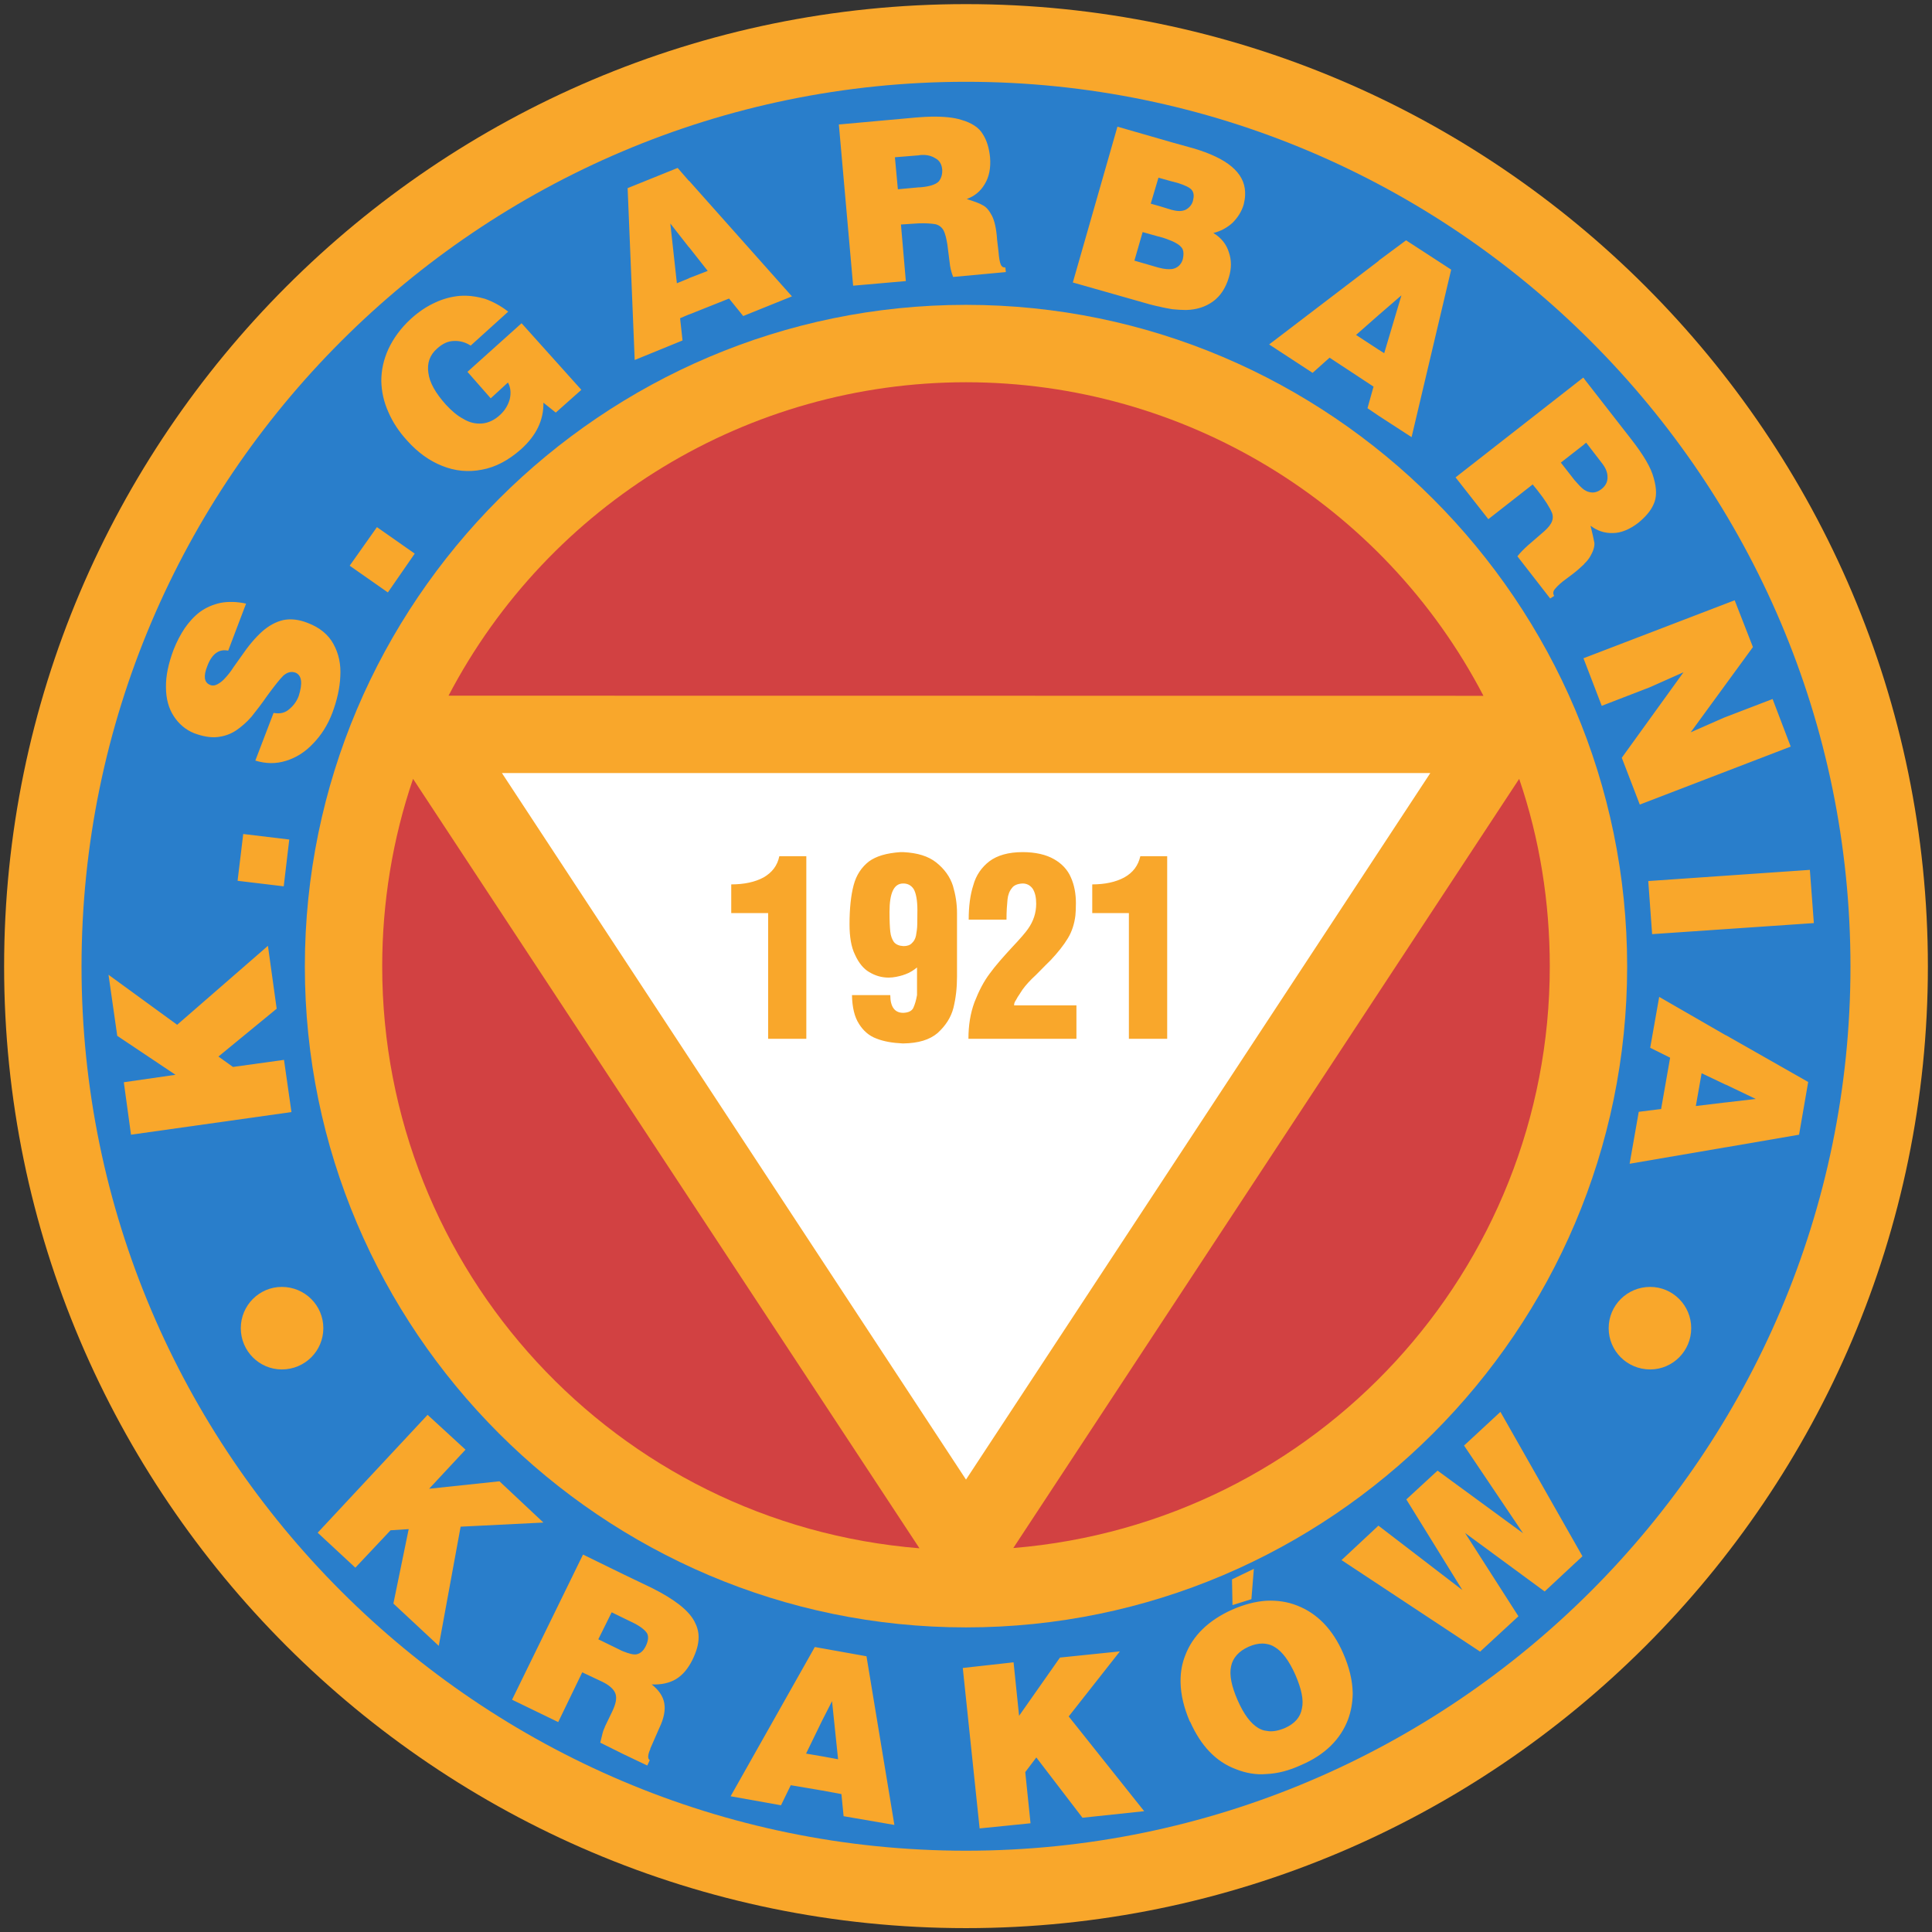 <?xml version="1.0" encoding="UTF-8" standalone="no"?>
<svg
   xmlns:svg="http://www.w3.org/2000/svg"
   xmlns="http://www.w3.org/2000/svg"
   version="1.1"
   width="469.626"
   height="469.685"
   id="svg3216">
  <rect width="100%" height="100%" fill="#333333" stroke="none"/>
  <defs
     id="defs3218" />
  <g
     transform="translate(-165.187,-291.805)"
     id="layer1">
    <path
       d="M 633.813,526.736 C 633.813,397.885 528.795,292.805 400,292.805 c -128.795,0 -233.813,105.079 -233.813,233.93 0,128.737 105.018,233.755 233.813,233.755 128.795,0 233.813,-105.018 233.813,-233.755"
       id="path16"
       style="fill:#f9a72b;fill-opacity:1;fill-rule:evenodd;stroke:none" />
    <path
       d="m 614.994,526.736 c 0,-118.529 -96.582,-215.05 -214.994,-215.05 -118.411,0 -214.994,96.521 -214.994,215.05 0,118.353 96.582,214.935 214.994,214.935 118.411,0 214.994,-96.582 214.994,-214.935"
       id="path18"
       style="fill:#297ecb;fill-opacity:1;fill-rule:evenodd;stroke:none" />
    <path
       d="m 560.712,526.736 c 0,-88.618 -72.215,-160.83 -160.712,-160.83 -88.498,0 -160.712,72.212 -160.712,160.83 0,88.442 72.215,160.654 160.712,160.654 88.498,0 160.712,-72.212 160.712,-160.654"
       id="path20"
       style="fill:#f9a72b;fill-opacity:1;fill-rule:evenodd;stroke:none" />
    <path
       d="m 399.999,384.721 c -52.804,0 -101.296,29.4 -125.781,76.188 l 251.562,0.031 c -24.368,-46.785 -72.918,-76.219 -125.781,-76.219 z m -134.406,96.406 c -4.958,14.514 -7.5,30.018 -7.5,45.594 0,73.867 56.785,135.479 130.594,141.437 L 265.593,481.127 z m 268.875,0 -122.969,186.969 c 73.75,-6.075 130.406,-67.625 130.406,-141.375 0,-15.517 -2.421,-30.902 -7.438,-45.594 z"
       id="path22"
       style="fill:#d24142;fill-opacity:1;fill-rule:evenodd;stroke:none" />
    <path
       d="m 400,651.459 -112.807,-171.745 225.673,0 -112.866,171.745"
       id="path28"
       style="fill:#ffffff;fill-opacity:1;fill-rule:evenodd;stroke:none" />
    <path
       d="m 391.656,320.158 c -0.992,0.013 -2.051,0.082 -3.156,0.156 -0.12,0.059 -0.228,0.031 -0.406,0.031 l -19,1.719 3.469,39.188 12.812,-1.125 -1.188,-13.75 1.875,-0.125 c 0.828,-0.059 1.671,-0.098 2.438,-0.156 1.77,-0.059 3.124,0.041 4.125,0.219 0.886,0.237 1.525,0.768 1.938,1.531 0.415,0.828 0.669,1.959 0.906,3.375 0.176,1.299 0.356,2.713 0.531,4.188 0.12,1.416 0.46,2.657 0.875,3.719 l 12.812,-1.188 -0.125,-1.125 c -0.474,0.061 -0.888,-0.159 -1.125,-0.75 -0.234,-0.532 -0.414,-1.56 -0.531,-3.031 l -0.344,-2.938 c -0.176,-2.656 -0.601,-4.545 -1.25,-5.844 -0.649,-1.24 -1.363,-2.119 -2.188,-2.531 -0.766,-0.474 -2.048,-0.94 -3.938,-1.531 1.889,-0.708 3.341,-1.883 4.344,-3.594 1.062,-1.711 1.547,-3.911 1.312,-6.625 -0.237,-2.182 -0.778,-4.058 -1.781,-5.594 -0.886,-1.533 -2.707,-2.73 -5.188,-3.438 -1.814,-0.577 -4.244,-0.82 -7.219,-0.781 z m 45.156,2.438 -10.844,37.875 18.688,5.312 c 0.766,0.178 1.539,0.414 2.25,0.531 1.12,0.295 2.247,0.478 3.25,0.656 1.182,0.117 2.282,0.188 3.344,0.188 2.595,-0.059 4.796,-0.795 6.562,-2.094 1.714,-1.237 3.077,-3.219 3.844,-5.875 0.649,-2.124 0.649,-4.145 0,-6.031 -0.591,-1.948 -1.833,-3.537 -3.781,-4.719 1.77,-0.412 3.358,-1.29 4.656,-2.469 1.237,-1.24 2.189,-2.668 2.719,-4.438 0.178,-0.766 0.344,-1.579 0.344,-2.406 l 0,-0.656 c -0.176,-4.718 -4.365,-8.203 -12.625,-10.625 l -5.062,-1.406 -3.25,-0.938 -10.094,-2.906 z m -46.906,6.875 c 1.018,0.048 1.906,0.326 2.656,0.812 1.003,0.53 1.539,1.451 1.656,2.75 0.059,1.12 -0.223,2.14 -0.875,2.906 -0.766,0.766 -2.319,1.231 -4.562,1.406 l -0.281,0 -5.062,0.469 -0.719,-7.781 5.781,-0.469 0.344,-0.062 c 0.369,-0.029 0.723,-0.047 1.062,-0.031 z m -60,3.156 -12.156,4.906 1.719,41.781 11.625,-4.75 -0.594,-5.406 2.125,-0.906 0.062,0 9.719,-3.875 3.438,4.25 11.844,-4.781 -25,-28.094 -0.062,0 -2.719,-3.125 z m 116.875,2.375 0.125,0.031 3.25,0.906 1.344,0.344 c 1.828,0.591 2.966,1.132 3.438,1.781 0.471,0.649 0.514,1.473 0.219,2.594 -0.237,0.886 -0.864,1.651 -1.75,2.125 -0.883,0.412 -1.951,0.416 -3.25,0.062 l -0.062,0 -3.188,-0.969 -2,-0.562 1.875,-6.312 z m -118.656,11.125 4.5,5.75 0.062,0.031 4.531,5.75 -4.531,1.75 -0.062,0.062 -2.906,1.188 -1.594,-14.531 z m 114.812,2.094 3.906,1.094 0.062,0 c 1.355,0.354 2.425,0.771 3.25,1.125 0.234,0.117 0.574,0.258 0.75,0.375 0.886,0.471 1.486,0.976 1.781,1.625 0.237,0.591 0.237,1.434 0,2.438 -0.412,1.296 -1.294,2.076 -2.531,2.312 -0.886,0.117 -1.954,0.039 -3.25,-0.312 -0.061,0 -0.191,-0.062 -0.25,-0.062 l -5.719,-1.656 2,-6.938 z m 64.031,2 -6.656,4.938 0,0.062 -26.625,20.312 10.562,6.906 4.125,-3.688 10.688,7.031 -1.469,5.25 2.719,1.844 8,5.188 9.625,-40.719 -10.969,-7.125 z m -1.125,13.375 -4.188,14.062 -1.344,-0.844 -5.5,-3.594 5.5,-4.844 5.531,-4.781 z m -227.344,0.094 c -0.502,-0.015 -0.998,0.002 -1.5,0.031 -2.065,0.178 -4.087,0.712 -6.094,1.656 -2.065,0.945 -3.95,2.225 -5.781,3.875 -2.536,2.302 -4.35,4.868 -5.531,7.406 -1.179,2.595 -1.719,5.125 -1.719,7.781 0.061,2.539 0.598,5.054 1.719,7.531 1.062,2.477 2.59,4.787 4.594,6.969 2.48,2.773 5.311,4.854 8.438,6.094 3.185,1.296 6.416,1.584 9.719,0.938 3.305,-0.591 6.493,-2.313 9.5,-4.969 3.72,-3.361 5.499,-7.065 5.438,-11.312 l 3,2.406 6.219,-5.531 -14.531,-16.188 -13.156,11.812 5.656,6.438 4.188,-3.844 c 0.647,1.182 0.789,2.527 0.438,4.062 -0.412,1.474 -1.188,2.716 -2.25,3.719 -1.474,1.416 -3.057,2.068 -4.531,2.188 -1.535,0.117 -3.084,-0.239 -4.5,-1.125 -1.474,-0.766 -2.893,-1.994 -4.25,-3.469 -2.539,-2.834 -3.957,-5.361 -4.25,-7.719 -0.357,-2.36 0.355,-4.371 2.125,-5.906 1.296,-1.179 2.652,-1.844 4.188,-1.844 1.416,-0.059 2.79,0.359 3.969,1.125 l 9.125,-8.25 c -1.711,-1.355 -3.65,-2.417 -5.656,-3.125 -1.549,-0.441 -3.056,-0.705 -4.562,-0.75 z m 271.531,19.906 -31.031,24.25 7.969,10.156 10.781,-8.438 1.188,1.469 c 1.831,2.302 3.002,4.204 3.531,5.5 0.295,0.886 0.19,1.704 -0.281,2.531 -0.474,0.825 -1.251,1.583 -2.312,2.469 -1.003,0.883 -2.098,1.837 -3.219,2.781 -1.064,0.945 -1.976,1.891 -2.625,2.719 l 7.969,10.25 0.969,-0.625 c -0.295,-0.474 -0.295,-0.908 0,-1.438 0.412,-0.532 1.036,-1.239 2.156,-2.125 l 2.5,-1.875 c 1.003,-0.766 1.887,-1.605 2.656,-2.312 l 0,-0.062 c 0.649,-0.588 1.115,-1.224 1.469,-1.812 0.708,-1.24 1.059,-2.305 1,-3.25 -0.178,-0.942 -0.464,-2.298 -0.938,-4.188 1.535,1.182 3.341,1.842 5.406,1.781 2.006,0 4.154,-0.906 6.219,-2.5 1.711,-1.416 3.011,-2.879 3.719,-4.531 0.766,-1.653 0.766,-3.78 0,-6.375 -0.649,-2.539 -2.548,-5.657 -5.438,-9.375 l -11.438,-14.688 0,-0.062 -0.25,-0.25 z m 0.719,15.812 3.781,4.906 c 0.886,1.12 1.406,2.227 1.406,3.406 0.059,1.179 -0.466,2.2 -1.469,2.969 -0.886,0.708 -1.91,1.011 -2.969,0.719 -0.357,-0.061 -0.748,-0.236 -1.219,-0.531 -0.769,-0.532 -1.489,-1.372 -2.375,-2.375 l -3.312,-4.25 5.688,-4.438 0,-0.031 0.469,-0.375 z m -293.938,20.531 -6.625,9.375 9.281,6.5 6.531,-9.438 -9.188,-6.438 z m 330.031,17.781 -36.75,14.094 4.438,11.562 11.656,-4.5 8.219,-3.656 -15,20.781 4.375,11.375 36.688,-14.094 -4.406,-11.562 -11.812,4.531 -8.094,3.562 15.125,-20.719 -4.438,-11.375 z m -365.062,0.406 c -1.033,-0.03 -2.024,0.041 -2.969,0.219 -1.887,0.412 -3.526,1.126 -5,2.188 -1.416,1.062 -2.657,2.436 -3.719,3.969 -1.062,1.594 -1.952,3.305 -2.719,5.25 -1.237,3.305 -1.902,6.352 -1.844,9.125 0,2.773 0.669,5.145 1.906,7.031 1.182,1.831 2.872,3.3 4.938,4.125 2.065,0.766 3.972,1.116 5.625,0.938 1.653,-0.178 3.178,-0.68 4.594,-1.625 1.299,-0.883 2.598,-2.017 3.719,-3.312 1.12,-1.416 2.428,-3.063 3.844,-5.125 1.653,-2.243 2.933,-3.902 3.875,-4.844 1.003,-0.886 2.001,-1.134 3.062,-0.719 1.477,0.708 1.663,2.584 0.719,5.594 -0.471,1.299 -1.248,2.367 -2.312,3.25 -1.001,0.886 -2.218,1.202 -3.812,0.906 l -4.438,11.594 c 2.539,0.769 4.96,0.829 7.438,0.062 2.477,-0.769 4.648,-2.122 6.594,-4.188 2.006,-2.065 3.567,-4.518 4.688,-7.469 1.12,-3.01 1.82,-5.985 1.938,-8.875 0.178,-2.89 -0.36,-5.486 -1.656,-7.844 -1.24,-2.302 -3.365,-4.067 -6.375,-5.188 -2.124,-0.828 -4.074,-1.01 -5.844,-0.656 -1.77,0.412 -3.534,1.366 -5.125,2.781 -1.655,1.474 -3.355,3.497 -5.125,6.094 -0.591,0.825 -1.194,1.649 -1.844,2.594 -0.588,0.942 -1.288,1.823 -1.938,2.531 -0.591,0.708 -1.288,1.24 -1.938,1.594 -0.649,0.354 -1.318,0.42 -1.906,0.125 -1.357,-0.591 -1.538,-2.14 -0.594,-4.5 1.12,-3.01 2.85,-4.252 5.094,-3.781 l 4.344,-11.438 c -1.12,-0.236 -2.186,-0.377 -3.219,-0.406 z m 2.531,56.406 -1.375,11.375 11.219,1.344 1.344,-11.375 -11.188,-1.344 z m 159.75,4.406 c -3.364,0.237 -5.888,0.955 -7.719,2.312 -1.711,1.357 -3.01,3.241 -3.656,5.719 -0.649,2.419 -1,5.665 -1,9.5 0,3.01 0.399,5.548 1.344,7.438 0.883,1.948 2.08,3.421 3.438,4.188 1.474,0.886 3.01,1.344 4.719,1.344 1.24,0 2.415,-0.271 3.594,-0.625 0.059,-0.059 0.227,-0.125 0.344,-0.125 1.182,-0.412 2.202,-1.069 2.969,-1.719 l 0,6.719 c -0.234,1.355 -0.552,2.356 -0.906,3.125 -0.354,0.705 -1.11,1.129 -2.406,1.188 l -0.062,0 c -2.065,0 -3.125,-1.481 -3.125,-4.312 l -9.312,0 c 0.059,3.007 0.623,5.316 1.688,6.969 1.062,1.711 2.48,2.944 4.25,3.594 1.77,0.708 3.898,1.07 6.375,1.188 l 0.188,0 c 3.656,-0.056 6.365,-0.879 8.312,-2.531 1.945,-1.77 3.253,-3.795 3.844,-6.094 0.591,-2.419 0.875,-4.882 0.875,-7.594 l 0,-15.469 c 0,-2.302 -0.353,-4.471 -1,-6.656 -0.708,-2.182 -2.059,-4.062 -4.062,-5.656 -1.948,-1.533 -4.547,-2.324 -7.969,-2.5 l -0.719,0 z m 29.688,0 c -3.422,0 -6.146,0.776 -8.094,2.25 -1.828,1.418 -3.228,3.362 -3.875,5.781 -0.769,2.36 -1.125,5.19 -1.125,8.375 l 9.188,0 c 0,-2.124 0.133,-3.727 0.25,-4.906 0.117,-1.123 0.472,-2.042 1.062,-2.75 0.471,-0.708 1.412,-1.066 2.594,-1.125 1.001,0 1.819,0.395 2.469,1.281 0.591,0.942 0.844,2.151 0.844,3.625 0,2.243 -0.674,4.301 -2.031,6.188 -0.53,0.766 -1.814,2.291 -3.938,4.531 -2.065,2.243 -3.897,4.305 -5.312,6.25 -1.477,1.948 -2.657,4.257 -3.719,6.969 -1.003,2.717 -1.469,5.662 -1.469,8.906 l 26.25,0 0,-8.125 -15.156,0 c 0,-0.237 0.043,-0.552 0.219,-0.906 0.178,-0.237 0.361,-0.595 0.656,-1.125 0.295,-0.412 0.539,-0.824 0.656,-1 0.591,-1.003 1.541,-2.169 2.781,-3.406 1.357,-1.237 2.824,-2.851 4.594,-4.562 1.711,-1.828 3.126,-3.574 4.188,-5.344 1.003,-1.653 1.576,-3.552 1.812,-5.5 0.059,-0.647 0.125,-1.584 0.125,-3 0,-2.302 -0.394,-4.422 -1.219,-6.25 -0.769,-1.831 -2.207,-3.376 -4.094,-4.438 -1.948,-1.12 -4.529,-1.719 -7.656,-1.719 z m -59.125,1 c -0.474,2.299 -1.779,3.975 -3.844,5.156 -2.065,1.12 -4.717,1.688 -7.844,1.688 l 0,6.969 8.969,0 0,30.562 9.281,0 0,-44.375 -6.562,0 z m 87.75,0 c -0.53,2.299 -1.783,3.975 -3.906,5.156 -2.065,1.12 -4.71,1.688 -7.781,1.688 l 0,6.969 8.906,0 0,30.562 9.312,0 0,-44.375 -6.531,0 z m 162.75,3.312 -39.281,2.719 0.938,12.906 39.312,-2.688 -0.969,-12.938 z m -220.406,3.312 0.062,0 c 1.062,0 1.94,0.462 2.531,1.406 0.532,0.945 0.875,2.671 0.875,5.031 0,1.12 -0.031,2.225 -0.031,3.406 0,1.12 -0.195,2.077 -0.312,2.844 -0.178,0.766 -0.47,1.339 -1,1.812 -0.412,0.471 -1.114,0.719 -2,0.719 l -0.062,0 c -1.003,-0.059 -1.78,-0.351 -2.312,-1 -0.412,-0.591 -0.755,-1.411 -0.875,-2.531 -0.117,-1.062 -0.188,-2.658 -0.188,-4.781 0,-4.601 1.069,-6.906 3.312,-6.906 z m -154.406,15.156 -22.062,19.188 -16.688,-12.156 2.125,14.844 14.156,9.469 -12.562,1.812 1.75,12.75 39,-5.5 -1.812,-12.688 -12.406,1.719 -3.531,-2.531 14.156,-11.625 -2.125,-15.281 z m 338.188,12.406 -2.188,12.375 4.844,2.406 -2.188,12.469 -5.438,0.688 -2.219,12.625 23.344,-4 0.062,0 17.781,-3.062 2.219,-12.812 -20,-11.375 -0.062,0 -16.156,-9.312 z m 10.312,18.562 5.844,2.781 0.062,0 7.25,3.469 -7.25,0.844 -0.062,0 -7.25,0.875 1.406,-7.969 z m -345.125,51.938 c -5.485,0 -9.969,4.486 -9.969,10.031 0,5.546 4.484,10.031 9.969,10.031 5.607,0 10.094,-4.486 10.094,-10.031 0,-5.546 -4.487,-10.031 -10.094,-10.031 z m 332.625,0 c -5.604,0 -10.094,4.486 -10.094,10.031 0,5.546 4.489,10.031 10.094,10.031 5.487,0 9.969,-4.486 9.969,-10.031 0,-5.546 -4.482,-10.031 -9.969,-10.031 z m -36.406,30.375 -8.844,8.188 14.344,21.312 -20.781,-15.219 -7.594,7 13.625,22.031 -20.406,-15.656 -8.969,8.375 33.688,22.25 9.312,-8.594 -12.969,-20.25 19.344,14.219 9.188,-8.562 -19.938,-35.094 z m -260.781,0.719 -26.719,28.656 9.156,8.5 8.562,-9.094 4.406,-0.281 -3.719,18.094 11.031,10.281 5.312,-28.969 20.125,-1 -10.688,-10.031 -17.094,1.812 8.844,-9.5 -9.219,-8.469 z m 37.781,33.969 -17.25,35.281 11.219,5.437 5.844,-12.094 4.844,2.281 c 1.828,0.883 2.896,1.907 3.25,2.969 0.354,1.12 0.04,2.513 -0.844,4.344 l -1.688,3.5 c -0.12,0.412 -0.415,0.886 -0.594,1.594 -0.176,0.647 -0.36,1.462 -0.594,2.406 l 5.594,2.781 5.844,2.781 0.594,-1.313 c -0.53,-0.295 -0.524,-1.24 0.125,-2.656 l 0,-0.125 2.188,-5 c 1.179,-2.422 1.511,-4.471 1.219,-6.062 -0.298,-1.711 -1.351,-3.208 -3.062,-4.562 2.299,0.117 4.312,-0.337 5.906,-1.281 1.65,-1.003 2.938,-2.561 4,-4.688 0.945,-1.945 1.5,-3.756 1.5,-5.406 l 0,-0.188 c 0,-1.357 -0.416,-2.662 -1.062,-3.844 -1.477,-2.714 -4.906,-5.316 -10.156,-7.969 l -7.094,-3.406 -9.781,-4.781 z m 163.062,3.469 -5.312,2.563 0.125,6.25 4.594,-1.438 0.594,-7.375 z m 3.062,7.75 c -2.656,0.176 -5.424,0.889 -8.375,2.188 -5.724,2.594 -9.547,6.287 -11.375,11.125 -0.766,1.948 -1.125,3.97 -1.125,6.094 l 0,0.469 c 0.059,3.01 0.834,6.195 2.25,9.5 l 0.062,0 c 2.595,5.841 6.229,9.734 11.125,11.563 2.36,0.945 4.899,1.424 7.438,1.187 2.712,-0.117 5.489,-0.83 8.438,-2.187 5.785,-2.478 9.578,-6.256 11.406,-11.094 0.711,-1.948 1.066,-3.939 1.125,-6.062 l 0,-0.375 c -0.059,-3.068 -0.838,-6.264 -2.312,-9.625 -2.536,-5.841 -6.318,-9.707 -11.156,-11.594 -2.36,-0.945 -4.847,-1.307 -7.5,-1.188 z m -159.156,2.813 2.812,1.375 2.062,1 c 2.006,0.945 3.189,1.894 3.719,2.719 0.415,0.769 0.307,1.825 -0.281,3.062 -0.591,1.24 -1.37,1.887 -2.312,2.062 -0.766,0.12 -1.828,-0.187 -3.188,-0.719 -0.293,-0.117 -0.58,-0.228 -0.875,-0.406 l -5.188,-2.531 3.25,-6.562 z m 158.156,7.594 c 0.346,-10e-5 0.675,0.035 1,0.094 0.705,0.117 1.351,0.338 2,0.75 1.828,1.062 3.498,3.328 5.031,6.75 1.477,3.422 2.067,6.125 1.594,8.188 -0.354,2.123 -1.769,3.717 -4.188,4.781 -1.591,0.647 -3.083,0.952 -4.438,0.656 -0.711,-0.058 -1.288,-0.305 -1.938,-0.656 -1.889,-1.123 -3.53,-3.301 -5.062,-6.781 -1.474,-3.364 -2.065,-6.127 -1.594,-8.25 0.415,-2.065 1.89,-3.688 4.25,-4.75 1.194,-0.531 2.306,-0.781 3.344,-0.781 z m -108.781,0.844 -20.469,36.281 12.25,2.188 2.375,-4.875 7.562,1.281 0.031,0 4.719,0.875 0.531,5.375 12.344,2.125 -6.781,-41 -10.812,-1.937 -0.031,0 -1.719,-0.313 z m 74.156,1.063 -14.562,1.5 -9.938,14.156 -1.344,-13 -12.344,1.375 4.094,39 12.375,-1.25 -1.281,-12.438 2.688,-3.562 11.219,14.656 15,-1.594 -18.344,-23.031 12.438,-15.812 z m -69.969,12.094 1.469,14.125 -3.906,-0.719 -0.031,0 -3.844,-0.656 3.844,-7.906 0.031,-0.062 2.438,-4.781 z"
       id="path30"
       style="fill:#f9a72b;fill-opacity:1;fill-rule:evenodd;stroke:none" />
  </g>
</svg>
